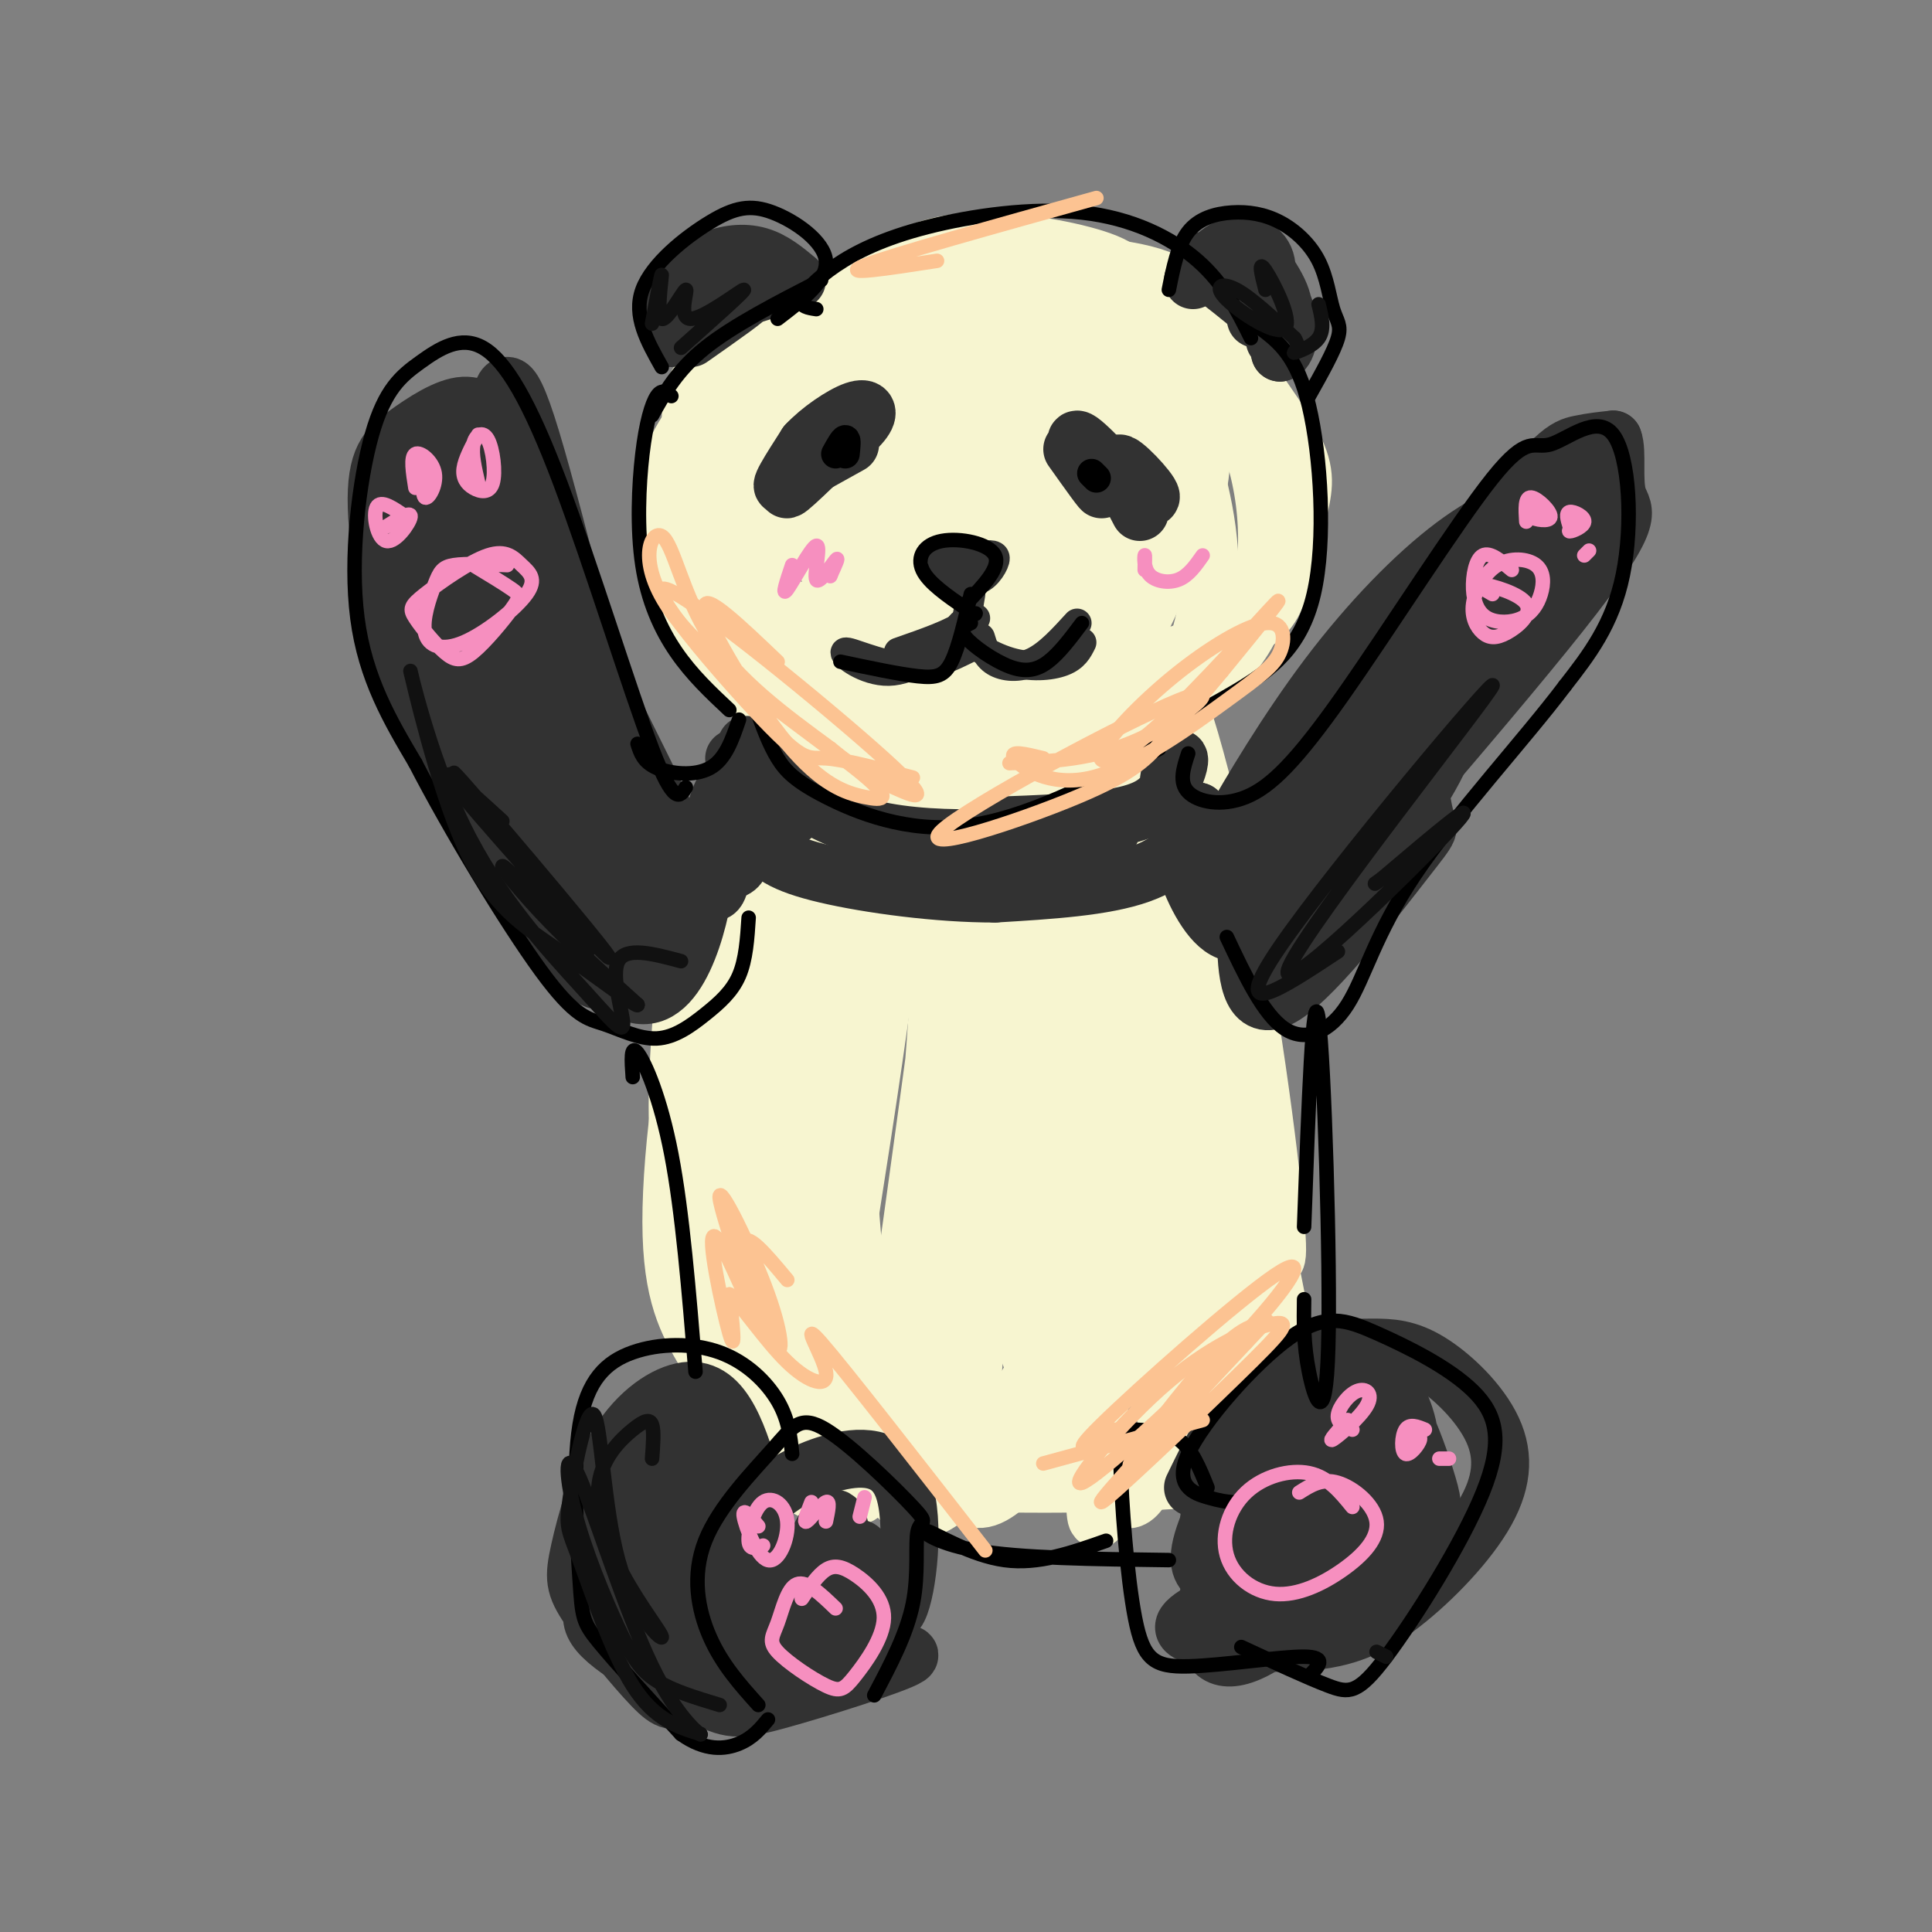 <svg viewBox='0 0 400 400' version='1.1' xmlns='http://www.w3.org/2000/svg' xmlns:xlink='http://www.w3.org/1999/xlink'><rect x="0" y="0" width="400" height="400" fill="#808080" stroke="none"/><g fill='none' stroke='rgb(247,245,208)' stroke-width='12' stroke-linecap='round' stroke-linejoin='round'><path d='M233,76c0.441,-5.163 0.883,-10.327 1,-14c0.117,-3.673 -0.089,-5.856 -6,-8c-5.911,-2.144 -17.526,-4.249 -26,-4c-8.474,0.249 -13.809,2.854 -19,6c-5.191,3.146 -10.240,6.835 -15,12c-4.760,5.165 -9.231,11.805 -12,19c-2.769,7.195 -3.834,14.943 -5,21c-1.166,6.057 -2.431,10.422 3,14c5.431,3.578 17.558,6.369 29,8c11.442,1.631 22.199,2.103 31,-3c8.801,-5.103 15.647,-15.779 20,-23c4.353,-7.221 6.213,-10.985 6,-15c-0.213,-4.015 -2.498,-8.280 -4,-12c-1.502,-3.720 -2.222,-6.893 -10,-10c-7.778,-3.107 -22.616,-6.147 -31,-7c-8.384,-0.853 -10.315,0.482 -14,3c-3.685,2.518 -9.124,6.219 -14,11c-4.876,4.781 -9.187,10.642 -12,18c-2.813,7.358 -4.127,16.211 -5,22c-0.873,5.789 -1.306,8.512 2,13c3.306,4.488 10.350,10.739 18,14c7.650,3.261 15.906,3.532 23,4c7.094,0.468 13.027,1.134 23,-1c9.973,-2.134 23.987,-7.067 38,-12'/><path d='M254,132c8.156,-3.518 9.546,-6.311 11,-11c1.454,-4.689 2.973,-11.272 4,-16c1.027,-4.728 1.564,-7.599 -2,-14c-3.564,-6.401 -11.227,-16.332 -16,-23c-4.773,-6.668 -6.654,-10.073 -18,-12c-11.346,-1.927 -32.157,-2.377 -44,-1c-11.843,1.377 -14.719,4.579 -20,9c-5.281,4.421 -12.967,10.060 -19,16c-6.033,5.940 -10.412,12.183 -12,19c-1.588,6.817 -0.383,14.210 1,20c1.383,5.790 2.946,9.978 8,16c5.054,6.022 13.599,13.878 21,19c7.401,5.122 13.659,7.509 20,9c6.341,1.491 12.764,2.085 19,2c6.236,-0.085 12.286,-0.848 17,-2c4.714,-1.152 8.092,-2.693 13,-9c4.908,-6.307 11.346,-17.381 13,-29c1.654,-11.619 -1.477,-23.782 -4,-32c-2.523,-8.218 -4.438,-12.490 -8,-17c-3.562,-4.510 -8.771,-9.259 -14,-13c-5.229,-3.741 -10.478,-6.474 -16,-7c-5.522,-0.526 -11.316,1.154 -16,2c-4.684,0.846 -8.258,0.859 -14,7c-5.742,6.141 -13.653,18.409 -18,29c-4.347,10.591 -5.132,19.505 -5,27c0.132,7.495 1.181,13.570 4,19c2.819,5.430 7.410,10.215 12,15'/><path d='M171,155c4.572,3.797 10.003,5.789 16,7c5.997,1.211 12.560,1.641 19,1c6.440,-0.641 12.757,-2.354 19,-5c6.243,-2.646 12.412,-6.225 18,-11c5.588,-4.775 10.596,-10.745 14,-16c3.404,-5.255 5.204,-9.794 6,-15c0.796,-5.206 0.589,-11.081 -1,-17c-1.589,-5.919 -4.561,-11.884 -9,-17c-4.439,-5.116 -10.344,-9.384 -15,-12c-4.656,-2.616 -8.062,-3.582 -18,-5c-9.938,-1.418 -26.410,-3.288 -37,1c-10.590,4.288 -15.300,14.736 -19,24c-3.700,9.264 -6.389,17.346 -7,24c-0.611,6.654 0.858,11.881 4,17c3.142,5.119 7.957,10.130 12,14c4.043,3.870 7.315,6.600 18,8c10.685,1.400 28.784,1.470 39,0c10.216,-1.470 12.550,-4.478 16,-8c3.450,-3.522 8.016,-7.557 11,-12c2.984,-4.443 4.387,-9.295 5,-15c0.613,-5.705 0.436,-12.262 -1,-19c-1.436,-6.738 -4.132,-13.657 -8,-19c-3.868,-5.343 -8.909,-9.108 -15,-11c-6.091,-1.892 -13.230,-1.909 -20,-2c-6.770,-0.091 -13.169,-0.255 -19,1c-5.831,1.255 -11.095,3.930 -16,8c-4.905,4.070 -9.453,9.535 -14,15'/><path d='M169,91c-4.301,6.303 -8.054,14.559 -10,22c-1.946,7.441 -2.085,14.067 0,19c2.085,4.933 6.394,8.172 12,11c5.606,2.828 12.508,5.245 18,6c5.492,0.755 9.574,-0.152 16,-2c6.426,-1.848 15.196,-4.639 21,-8c5.804,-3.361 8.641,-7.293 11,-12c2.359,-4.707 4.240,-10.189 5,-16c0.760,-5.811 0.400,-11.950 -2,-18c-2.400,-6.050 -6.839,-12.010 -12,-15c-5.161,-2.990 -11.044,-3.009 -17,-2c-5.956,1.009 -11.984,3.046 -17,6c-5.016,2.954 -9.019,6.824 -12,12c-2.981,5.176 -4.940,11.656 -6,18c-1.060,6.344 -1.220,12.552 -1,17c0.220,4.448 0.821,7.137 4,9c3.179,1.863 8.936,2.902 14,2c5.064,-0.902 9.433,-3.744 14,-7c4.567,-3.256 9.330,-6.925 13,-11c3.670,-4.075 6.245,-8.555 8,-14c1.755,-5.445 2.689,-11.855 2,-17c-0.689,-5.145 -3.000,-9.025 -6,-11c-3.000,-1.975 -6.690,-2.045 -11,-1c-4.310,1.045 -9.242,3.204 -14,5c-4.758,1.796 -9.342,3.227 -14,11c-4.658,7.773 -9.389,21.887 -10,29c-0.611,7.113 2.898,7.226 6,8c3.102,0.774 5.797,2.208 10,2c4.203,-0.208 9.915,-2.060 15,-5c5.085,-2.940 9.542,-6.970 14,-11'/><path d='M220,118c4.278,-3.964 7.974,-8.375 10,-13c2.026,-4.625 2.382,-9.465 1,-14c-1.382,-4.535 -4.501,-8.766 -7,-11c-2.499,-2.234 -4.377,-2.473 -10,-1c-5.623,1.473 -14.993,4.657 -22,8c-7.007,3.343 -11.653,6.843 -15,11c-3.347,4.157 -5.395,8.969 -6,13c-0.605,4.031 0.235,7.281 2,10c1.765,2.719 4.457,4.909 8,6c3.543,1.091 7.939,1.085 12,1c4.061,-0.085 7.788,-0.248 14,-5c6.212,-4.752 14.910,-14.094 18,-20c3.090,-5.906 0.571,-8.377 -1,-11c-1.571,-2.623 -2.195,-5.398 -9,-4c-6.805,1.398 -19.789,6.968 -27,12c-7.211,5.032 -8.647,9.524 -10,13c-1.353,3.476 -2.622,5.935 -1,10c1.622,4.065 6.136,9.735 14,9c7.864,-0.735 19.079,-7.874 25,-12c5.921,-4.126 6.546,-5.240 8,-11c1.454,-5.760 3.735,-16.168 3,-21c-0.735,-4.832 -4.486,-4.089 -9,-3c-4.514,1.089 -9.792,2.524 -14,4c-4.208,1.476 -7.345,2.993 -10,8c-2.655,5.007 -4.827,13.503 -7,22'/><path d='M187,119c-1.182,4.860 -0.639,6.009 2,7c2.639,0.991 7.372,1.825 13,-2c5.628,-3.825 12.149,-12.307 15,-19c2.851,-6.693 2.031,-11.597 -2,-12c-4.031,-0.403 -11.274,3.694 -18,10c-6.726,6.306 -12.937,14.822 -10,16c2.937,1.178 15.021,-4.980 24,-12c8.979,-7.020 14.854,-14.902 9,-11c-5.854,3.902 -23.435,19.587 -30,26c-6.565,6.413 -2.113,3.556 2,3c4.113,-0.556 7.886,1.191 14,-2c6.114,-3.191 14.569,-11.321 16,-16c1.431,-4.679 -4.163,-5.908 -8,-6c-3.837,-0.092 -5.919,0.954 -8,2'/><path d='M206,103c-3.918,3.650 -9.715,11.776 -12,16c-2.285,4.224 -1.060,4.544 1,7c2.060,2.456 4.955,7.046 11,5c6.045,-2.046 15.241,-10.727 19,-18c3.759,-7.273 2.081,-13.137 1,-16c-1.081,-2.863 -1.566,-2.725 -4,-1c-2.434,1.725 -6.816,5.037 -7,12c-0.184,6.963 3.829,17.579 5,24c1.171,6.421 -0.501,8.649 -2,11c-1.499,2.351 -2.827,4.825 -10,7c-7.173,2.175 -20.192,4.050 -25,3c-4.808,-1.050 -1.404,-5.025 2,-9'/><path d='M185,144c3.826,-7.078 12.390,-20.274 8,-15c-4.390,5.274 -21.735,29.016 -28,40c-6.265,10.984 -1.449,9.208 6,-2c7.449,-11.208 17.532,-31.849 18,-36c0.468,-4.151 -8.679,8.186 -15,18c-6.321,9.814 -9.817,17.104 -13,26c-3.183,8.896 -6.052,19.399 -2,12c4.052,-7.399 15.026,-32.699 26,-58'/><path d='M185,129c-2.340,-2.308 -21.189,20.923 -30,36c-8.811,15.077 -7.582,22.001 -8,28c-0.418,5.999 -2.482,11.072 6,-4c8.482,-15.072 27.510,-50.291 34,-64c6.490,-13.709 0.441,-5.908 -8,4c-8.441,9.908 -19.273,21.924 -26,34c-6.727,12.076 -9.350,24.213 -11,39c-1.650,14.787 -2.329,32.225 -1,36c1.329,3.775 4.664,-6.112 8,-16'/><path d='M149,222c3.380,-12.258 7.831,-34.905 8,-43c0.169,-8.095 -3.943,-1.640 -7,7c-3.057,8.640 -5.059,19.463 -7,28c-1.941,8.537 -3.821,14.787 3,31c6.821,16.213 22.344,42.387 30,54c7.656,11.613 7.444,8.664 9,10c1.556,1.336 4.881,6.956 12,0c7.119,-6.956 18.032,-26.488 24,-36c5.968,-9.512 6.991,-9.003 10,-25c3.009,-15.997 8.005,-48.498 13,-81'/><path d='M244,167c1.154,-23.349 -2.462,-41.222 -1,-25c1.462,16.222 8.003,66.539 12,91c3.997,24.461 5.449,23.065 7,25c1.551,1.935 3.199,7.199 2,-6c-1.199,-13.199 -5.246,-44.861 -11,-72c-5.754,-27.139 -13.215,-49.754 -11,-31c2.215,18.754 14.108,78.877 26,139'/><path d='M268,288c2.117,24.537 -5.592,16.379 -7,14c-1.408,-2.379 3.484,1.020 -6,3c-9.484,1.980 -33.344,2.540 -54,2c-20.656,-0.540 -38.108,-2.180 -42,-4c-3.892,-1.820 5.775,-3.820 12,-5c6.225,-1.180 9.009,-1.540 15,-28c5.991,-26.460 15.188,-79.018 17,-103c1.812,-23.982 -3.762,-19.387 -6,-19c-2.238,0.387 -1.141,-3.434 -5,3c-3.859,6.434 -12.674,23.124 -18,36c-5.326,12.876 -7.163,21.938 -9,31'/><path d='M165,218c-3.232,13.177 -6.813,30.620 -8,38c-1.187,7.380 0.020,4.697 0,15c-0.020,10.303 -1.266,33.591 5,10c6.266,-23.591 20.043,-94.062 25,-121c4.957,-26.938 1.092,-10.344 -3,-5c-4.092,5.344 -8.411,-0.562 -15,8c-6.589,8.562 -15.448,31.593 -20,47c-4.552,15.407 -4.799,23.191 -5,33c-0.201,9.809 -0.358,21.645 1,30c1.358,8.355 4.229,13.231 7,17c2.771,3.769 5.441,6.431 8,6c2.559,-0.431 5.008,-3.956 6,0c0.992,3.956 0.529,15.394 3,-7c2.471,-22.394 7.878,-78.619 10,-103c2.122,-24.381 0.961,-16.916 0,-15c-0.961,1.916 -1.720,-1.715 -4,-5c-2.280,-3.285 -6.080,-6.224 -11,-1c-4.920,5.224 -10.960,18.612 -17,32'/><path d='M147,197c-4.722,16.247 -8.028,40.866 -8,56c0.028,15.134 3.389,20.784 7,27c3.611,6.216 7.473,12.998 11,18c3.527,5.002 6.721,8.224 10,10c3.279,1.776 6.644,2.106 9,2c2.356,-0.106 3.703,-0.649 6,-9c2.297,-8.351 5.543,-24.509 8,-45c2.457,-20.491 4.125,-45.314 5,-59c0.875,-13.686 0.958,-16.235 0,-19c-0.958,-2.765 -2.956,-5.745 -4,-8c-1.044,-2.255 -1.133,-3.786 -4,1c-2.867,4.786 -8.513,15.889 -12,25c-3.487,9.111 -4.814,16.231 -6,32c-1.186,15.769 -2.230,40.189 0,52c2.230,11.811 7.733,11.015 10,16c2.267,4.985 1.298,15.753 4,-2c2.702,-17.753 9.075,-64.027 12,-86c2.925,-21.973 2.403,-19.647 1,-24c-1.403,-4.353 -3.687,-15.387 -7,-16c-3.313,-0.613 -7.657,9.193 -12,19'/><path d='M177,187c-4.846,13.181 -10.959,36.635 -14,51c-3.041,14.365 -3.008,19.642 -2,28c1.008,8.358 2.993,19.796 5,22c2.007,2.204 4.037,-4.826 4,-2c-0.037,2.826 -2.140,15.510 2,-10c4.140,-25.510 14.522,-89.213 15,-110c0.478,-20.787 -8.949,1.341 -17,23c-8.051,21.659 -14.726,42.849 -17,55c-2.274,12.151 -0.145,15.261 1,18c1.145,2.739 1.307,5.105 6,-15c4.693,-20.105 13.917,-62.682 15,-78c1.083,-15.318 -5.976,-3.377 -11,8c-5.024,11.377 -8.012,22.188 -11,33'/><path d='M153,210c-3.135,13.652 -5.474,31.282 -5,40c0.474,8.718 3.760,8.523 5,10c1.240,1.477 0.432,4.626 4,-1c3.568,-5.626 11.510,-20.027 15,-28c3.490,-7.973 2.526,-9.518 3,3c0.474,12.518 2.386,39.099 6,55c3.614,15.901 8.931,21.121 12,21c3.069,-0.121 3.891,-5.582 5,-8c1.109,-2.418 2.504,-1.794 4,-26c1.496,-24.206 3.092,-73.241 2,-98c-1.092,-24.759 -4.871,-25.243 -5,-23c-0.129,2.243 3.392,7.212 4,24c0.608,16.788 -1.696,45.394 -4,74'/><path d='M199,253c-4.201,30.531 -12.703,69.858 -10,57c2.703,-12.858 16.611,-77.901 22,-114c5.389,-36.099 2.259,-43.253 -2,-28c-4.259,15.253 -9.647,52.914 -12,83c-2.353,30.086 -1.672,52.596 3,58c4.672,5.404 13.336,-6.298 22,-18'/><path d='M222,291c5.698,-4.315 8.942,-6.102 12,-16c3.058,-9.898 5.929,-27.909 7,-42c1.071,-14.091 0.340,-24.264 -3,-40c-3.340,-15.736 -9.291,-37.036 -10,-42c-0.709,-4.964 3.824,6.409 4,40c0.176,33.591 -4.005,89.399 -5,111c-0.995,21.601 1.197,8.996 3,7c1.803,-1.996 3.216,6.616 8,-4c4.784,-10.616 12.938,-40.462 16,-51c3.062,-10.538 1.031,-1.769 -1,7'/><path d='M253,261c-2.806,10.598 -9.321,33.592 -9,36c0.321,2.408 7.478,-15.772 12,-21c4.522,-5.228 6.408,2.496 1,-22c-5.408,-24.496 -18.110,-81.210 -21,-89c-2.890,-7.790 4.031,33.346 7,60c2.969,26.654 1.984,38.827 1,51'/><path d='M244,276c-0.058,13.081 -0.704,20.283 -3,16c-2.296,-4.283 -6.242,-20.050 -7,-49c-0.758,-28.950 1.671,-71.082 2,-92c0.329,-20.918 -1.443,-20.622 -4,-12c-2.557,8.622 -5.901,25.569 -8,44c-2.099,18.431 -2.955,38.344 -2,55c0.955,16.656 3.720,30.054 3,30c-0.720,-0.054 -4.925,-13.561 -5,-42c-0.075,-28.439 3.980,-71.811 2,-74c-1.980,-2.189 -9.994,36.803 -13,63c-3.006,26.197 -1.003,39.598 1,53'/><path d='M210,268c2.546,14.605 8.411,24.616 8,18c-0.411,-6.616 -7.099,-29.861 -4,-70c3.099,-40.139 15.986,-97.172 19,-118c3.014,-20.828 -3.845,-5.450 -11,13c-7.155,18.450 -14.608,39.972 -18,53c-3.392,13.028 -2.725,17.560 -2,23c0.725,5.440 1.508,11.787 3,15c1.492,3.213 3.693,3.292 5,6c1.307,2.708 1.722,8.045 3,-2c1.278,-10.045 3.421,-35.474 9,-59c5.579,-23.526 14.594,-45.150 16,-49c1.406,-3.850 -4.797,10.075 -11,24'/><path d='M227,122c4.065,-4.657 19.729,-28.299 22,-31c2.271,-2.701 -8.850,15.540 -11,22c-2.150,6.460 4.669,1.139 8,-6c3.331,-7.139 3.172,-16.096 2,-22c-1.172,-5.904 -3.358,-8.753 -8,-12c-4.642,-3.247 -11.740,-6.891 -20,-9c-8.260,-2.109 -17.680,-2.684 -27,0c-9.320,2.684 -18.539,8.626 -24,12c-5.461,3.374 -7.165,4.180 -10,11c-2.835,6.820 -6.801,19.653 -8,27c-1.199,7.347 0.370,9.209 4,12c3.630,2.791 9.323,6.512 14,5c4.677,-1.512 8.339,-8.256 12,-15'/><path d='M181,116c2.190,-5.475 1.666,-11.662 -2,-18c-3.666,-6.338 -10.472,-12.827 -14,-16c-3.528,-3.173 -3.777,-3.030 -6,-1c-2.223,2.030 -6.420,5.949 -8,15c-1.580,9.051 -0.543,23.236 2,27c2.543,3.764 6.591,-2.891 8,-8c1.409,-5.109 0.179,-8.671 -2,-15c-2.179,-6.329 -5.308,-15.425 -8,-10c-2.692,5.425 -4.948,25.372 -5,28c-0.052,2.628 2.102,-12.062 6,-22c3.898,-9.938 9.542,-15.125 10,-17c0.458,-1.875 -4.271,-0.437 -9,1'/><path d='M153,80c-3.468,5.049 -7.638,17.171 -10,24c-2.362,6.829 -2.918,8.367 0,13c2.918,4.633 9.308,12.363 10,14c0.692,1.637 -4.316,-2.818 -7,-12c-2.684,-9.182 -3.045,-23.089 -3,-31c0.045,-7.911 0.495,-9.825 9,-14c8.505,-4.175 25.063,-10.610 27,-12c1.937,-1.390 -10.749,2.267 -19,6c-8.251,3.733 -12.068,7.544 -14,15c-1.932,7.456 -1.981,18.559 0,27c1.981,8.441 5.990,14.221 10,20'/><path d='M156,130c3.333,4.833 6.667,6.917 10,9'/></g>
<g fill='none' stroke='rgb(50,50,50)' stroke-width='12' stroke-linecap='round' stroke-linejoin='round'><path d='M176,92c0.000,0.000 -9.000,5.000 -9,5'/><path d='M176,89c-7.089,6.946 -14.179,13.893 -13,12c1.179,-1.893 10.625,-12.625 11,-13c0.375,-0.375 -8.321,9.607 -11,12c-2.679,2.393 0.661,-2.804 4,-8'/><path d='M167,92c2.667,-2.881 7.333,-6.083 10,-7c2.667,-0.917 3.333,0.452 1,3c-2.333,2.548 -7.667,6.274 -13,10'/><path d='M222,93c3.446,4.851 6.893,9.702 6,8c-0.893,-1.702 -6.125,-9.958 -5,-10c1.125,-0.042 8.607,8.131 10,10c1.393,1.869 -3.304,-2.565 -8,-7'/><path d='M225,94c2.107,1.488 11.375,8.708 13,9c1.625,0.292 -4.393,-6.345 -6,-7c-1.607,-0.655 1.196,4.673 4,10'/><path d='M247,58c2.556,-3.022 5.111,-6.044 8,-7c2.889,-0.956 6.111,0.156 7,3c0.889,2.844 -0.556,7.422 -2,12'/><path d='M260,60c2.435,3.137 4.869,6.274 1,4c-3.869,-2.274 -14.042,-9.958 -14,-10c0.042,-0.042 10.298,7.560 15,12c4.702,4.440 3.851,5.720 3,7'/><path d='M265,73c1.214,-0.113 2.748,-3.896 1,-9c-1.748,-5.104 -6.778,-11.528 -7,-12c-0.222,-0.472 4.365,5.008 6,9c1.635,3.992 0.317,6.496 -1,9'/><path d='M264,70c-0.167,1.167 -0.083,-0.417 0,-2'/><path d='M165,58c-2.488,-2.071 -4.976,-4.143 -8,-5c-3.024,-0.857 -6.583,-0.500 -10,1c-3.417,1.500 -6.690,4.143 -8,7c-1.310,2.857 -0.655,5.929 0,9'/><path d='M143,70c-0.410,-1.849 -0.821,-3.697 4,-6c4.821,-2.303 14.872,-5.059 15,-5c0.128,0.059 -9.667,2.933 -15,5c-5.333,2.067 -6.205,3.326 -3,2c3.205,-1.326 10.487,-5.236 11,-5c0.513,0.236 -5.744,4.618 -12,9'/><path d='M152,157c0.000,0.000 12.000,12.000 12,12'/><path d='M161,161c-3.933,-4.289 -7.867,-8.578 -6,-6c1.867,2.578 9.533,12.022 23,16c13.467,3.978 32.733,2.489 52,1'/><path d='M205,171c10.366,-0.378 20.732,-0.756 27,-2c6.268,-1.244 8.436,-3.353 10,-6c1.564,-2.647 2.522,-5.833 2,-6c-0.522,-0.167 -2.525,2.686 -2,8c0.525,5.314 3.579,13.090 5,14c1.421,0.910 1.211,-5.045 1,-11'/><path d='M248,168c0.059,0.904 -0.293,8.665 0,10c0.293,1.335 1.233,-3.756 0,-4c-1.233,-0.244 -4.638,4.359 -12,7c-7.362,2.641 -18.681,3.321 -30,4'/><path d='M206,185c-11.744,0.025 -26.103,-1.912 -35,-4c-8.897,-2.088 -12.331,-4.328 -14,-8c-1.669,-3.672 -1.574,-8.777 -2,-8c-0.426,0.777 -1.372,7.435 -2,7c-0.628,-0.435 -0.938,-7.963 -2,-9c-1.062,-1.037 -2.875,4.418 -3,6c-0.125,1.582 1.437,-0.709 3,-3'/><path d='M151,166c1.444,2.511 3.556,10.289 2,13c-1.556,2.711 -6.778,0.356 -12,-2'/><path d='M149,183c-0.733,2.154 -1.467,4.307 -8,-8c-6.533,-12.307 -18.866,-39.075 -27,-52c-8.134,-12.925 -12.070,-12.007 -15,-12c-2.930,0.007 -4.854,-0.899 -7,-1c-2.146,-0.101 -4.513,0.602 -5,7c-0.487,6.398 0.907,18.492 2,26c1.093,7.508 1.884,10.431 4,14c2.116,3.569 5.558,7.785 9,12'/><path d='M102,169c-5.758,-6.012 -11.515,-12.024 -16,-24c-4.485,-11.976 -7.696,-29.915 -8,-40c-0.304,-10.085 2.300,-12.314 6,-15c3.700,-2.686 8.497,-5.827 12,-6c3.503,-0.173 5.712,2.624 7,0c1.288,-2.624 1.654,-10.668 7,7c5.346,17.668 15.670,61.048 22,81c6.330,19.952 8.665,16.476 11,13'/><path d='M104,111c0.000,0.000 -1.000,-2.000 -1,-2'/><path d='M108,107c-3.976,-5.882 -7.953,-11.764 -10,-14c-2.047,-2.236 -2.165,-0.825 -4,-1c-1.835,-0.175 -5.386,-1.934 -6,8c-0.614,9.934 1.709,31.561 9,51c7.291,19.439 19.552,36.689 20,37c0.448,0.311 -10.915,-16.319 -19,-35c-8.085,-18.681 -12.890,-39.415 -14,-49c-1.110,-9.585 1.476,-8.023 4,-8c2.524,0.023 4.987,-1.494 7,-2c2.013,-0.506 3.575,-0.002 5,2c1.425,2.002 2.712,5.501 4,9'/><path d='M104,105c4.488,13.822 13.708,43.877 23,66c9.292,22.123 18.656,36.313 10,15c-8.656,-21.313 -35.333,-78.131 -41,-82c-5.667,-3.869 9.677,45.210 18,67c8.323,21.790 9.625,16.290 12,14c2.375,-2.290 5.821,-1.368 1,-14c-4.821,-12.632 -17.911,-38.816 -31,-65'/><path d='M96,106c-4.902,-6.425 -1.656,10.013 2,25c3.656,14.987 7.721,28.525 13,39c5.279,10.475 11.772,17.888 17,24c5.228,6.112 9.190,10.923 7,2c-2.190,-8.923 -10.531,-31.578 -15,-43c-4.469,-11.422 -5.065,-11.609 -8,-14c-2.935,-2.391 -8.208,-6.986 -11,-8c-2.792,-1.014 -3.103,1.554 -3,6c0.103,4.446 0.622,10.772 4,20c3.378,9.228 9.617,21.360 14,28c4.383,6.640 6.911,7.788 9,8c2.089,0.212 3.740,-0.511 0,-8c-3.740,-7.489 -12.870,-21.745 -22,-36'/><path d='M103,149c-4.491,-4.282 -4.720,3.015 -1,14c3.720,10.985 11.388,25.660 16,32c4.612,6.340 6.168,4.345 2,-3c-4.168,-7.345 -14.059,-20.038 -18,-24c-3.941,-3.962 -1.932,0.809 2,8c3.932,7.191 9.786,16.803 14,22c4.214,5.197 6.789,5.981 7,4c0.211,-1.981 -1.943,-6.726 -2,-7c-0.057,-0.274 1.984,3.922 5,5c3.016,1.078 7.008,-0.961 11,-3'/><path d='M139,197c3.574,-5.989 7.010,-19.461 7,-16c-0.010,3.461 -3.464,23.855 -12,25c-8.536,1.145 -22.153,-16.959 -29,-31c-6.847,-14.041 -6.923,-24.021 -7,-34'/><path d='M98,141c-1.197,-6.391 -0.688,-5.370 -1,-3c-0.312,2.370 -1.444,6.089 0,14c1.444,7.911 5.466,20.015 8,27c2.534,6.985 3.581,8.853 7,12c3.419,3.147 9.209,7.574 15,12'/><path d='M248,178c-1.186,-2.605 -2.372,-5.209 -3,-5c-0.628,0.209 -0.698,3.233 1,8c1.698,4.767 5.165,11.279 9,12c3.835,0.721 8.038,-4.348 11,-10c2.962,-5.652 4.684,-11.888 3,-12c-1.684,-0.112 -6.774,5.901 -9,11c-2.226,5.099 -1.586,9.284 -1,13c0.586,3.716 1.119,6.962 6,2c4.881,-4.962 14.109,-18.132 18,-26c3.891,-7.868 2.446,-10.434 1,-13'/><path d='M284,158c-1.167,-3.637 -4.584,-6.231 -9,-4c-4.416,2.231 -9.830,9.287 -13,17c-3.170,7.713 -4.096,16.083 -4,24c0.096,7.917 1.214,15.380 8,11c6.786,-4.380 19.240,-20.603 25,-28c5.760,-7.397 4.825,-5.969 4,-9c-0.825,-3.031 -1.541,-10.520 -3,-14c-1.459,-3.480 -3.659,-2.949 -5,-3c-1.341,-0.051 -1.821,-0.682 -6,2c-4.179,2.682 -12.057,8.677 -16,13c-3.943,4.323 -3.952,6.975 -5,10c-1.048,3.025 -3.137,6.423 -3,11c0.137,4.577 2.498,10.334 5,12c2.502,1.666 5.145,-0.760 12,-9c6.855,-8.240 17.923,-22.295 23,-32c5.077,-9.705 4.165,-15.058 3,-18c-1.165,-2.942 -2.582,-3.471 -4,-4'/><path d='M296,137c-2.514,-0.178 -6.797,1.378 -13,5c-6.203,3.622 -14.324,9.310 -19,17c-4.676,7.690 -5.908,17.382 -4,21c1.908,3.618 6.954,1.164 11,-1c4.046,-2.164 7.091,-4.036 18,-20c10.909,-15.964 29.683,-46.018 25,-42c-4.683,4.018 -32.822,42.108 -36,44c-3.178,1.892 18.606,-32.414 31,-50c12.394,-17.586 15.398,-18.453 18,-19c2.602,-0.547 4.801,-0.773 7,-1'/><path d='M334,91c0.971,2.357 -0.100,8.748 1,12c1.100,3.252 4.372,3.363 -12,24c-16.372,20.637 -52.390,61.799 -53,62c-0.610,0.201 34.186,-40.558 49,-58c14.814,-17.442 9.647,-11.565 9,-13c-0.647,-1.435 3.228,-10.182 3,-14c-0.228,-3.818 -4.557,-2.707 -10,-1c-5.443,1.707 -12.000,4.010 -20,10c-8.000,5.990 -17.443,15.667 -26,27c-8.557,11.333 -16.227,24.320 -20,31c-3.773,6.680 -3.649,7.051 -2,8c1.649,0.949 4.825,2.474 8,4'/><path d='M261,183c11.223,-10.982 35.280,-40.435 48,-58c12.720,-17.565 14.103,-23.240 10,-22c-4.103,1.240 -13.692,9.397 -22,20c-8.308,10.603 -15.337,23.653 -23,37c-7.663,13.347 -15.961,26.990 -4,15c11.961,-11.990 44.182,-49.613 56,-65c11.818,-15.387 3.234,-8.539 -8,7c-11.234,15.539 -25.117,39.770 -39,64'/><path d='M279,181c1.202,-3.619 23.708,-44.667 31,-56c7.292,-11.333 -0.631,7.048 -8,20c-7.369,12.952 -14.185,20.476 -21,28'/><path d='M156,308c-1.456,-5.065 -2.913,-10.131 -5,-14c-2.087,-3.869 -4.806,-6.543 -9,-6c-4.194,0.543 -9.863,4.301 -14,11c-4.137,6.699 -6.741,16.339 -8,22c-1.259,5.661 -1.172,7.342 2,12c3.172,4.658 9.431,12.293 13,16c3.569,3.707 4.448,3.488 8,2c3.552,-1.488 9.776,-4.244 16,-7'/><path d='M164,334c-12.045,-2.231 -24.090,-4.461 -32,-4c-7.910,0.461 -11.686,3.614 -8,8c3.686,4.386 14.833,10.004 21,13c6.167,2.996 7.354,3.370 16,1c8.646,-2.370 24.751,-7.484 27,-9c2.249,-1.516 -9.357,0.567 -13,-1c-3.643,-1.567 0.679,-6.783 5,-12'/><path d='M180,330c1.881,0.234 4.085,6.820 6,3c1.915,-3.820 3.542,-18.044 1,-25c-2.542,-6.956 -9.254,-6.642 -15,-5c-5.746,1.642 -10.526,4.612 -13,7c-2.474,2.388 -2.643,4.195 -3,8c-0.357,3.805 -0.902,9.608 3,13c3.902,3.392 12.253,4.373 16,6c3.747,1.627 2.891,3.900 2,5c-0.891,1.100 -1.817,1.027 -4,1c-2.183,-0.027 -5.624,-0.008 -12,-8c-6.376,-7.992 -15.688,-23.996 -25,-40'/><path d='M136,295c-3.773,0.850 -0.705,22.974 1,33c1.705,10.026 2.048,7.955 4,9c1.952,1.045 5.514,5.206 8,4c2.486,-1.206 3.898,-7.778 4,-15c0.102,-7.222 -1.104,-15.093 -2,-19c-0.896,-3.907 -1.480,-3.851 -4,-2c-2.520,1.851 -6.975,5.495 -10,11c-3.025,5.505 -4.619,12.871 -4,16c0.619,3.129 3.453,2.022 5,2c1.547,-0.022 1.808,1.041 3,-7c1.192,-8.041 3.314,-25.185 2,-31c-1.314,-5.815 -6.063,-0.301 -10,5c-3.937,5.301 -7.060,10.389 -7,17c0.060,6.611 3.303,14.746 7,19c3.697,4.254 7.849,4.627 12,5'/><path d='M145,342c3.147,-1.512 5.014,-7.793 5,-12c-0.014,-4.207 -1.910,-6.339 -3,-9c-1.090,-2.661 -1.374,-5.851 -4,-9c-2.626,-3.149 -7.593,-6.258 -11,-5c-3.407,1.258 -5.256,6.881 -2,14c3.256,7.119 11.615,15.733 18,20c6.385,4.267 10.796,4.186 15,0c4.204,-4.186 8.201,-12.478 10,-17c1.799,-4.522 1.398,-5.273 1,-7c-0.398,-1.727 -0.795,-4.430 -3,-1c-2.205,3.430 -6.220,12.991 -8,19c-1.780,6.009 -1.325,8.464 2,4c3.325,-4.464 9.522,-15.847 12,-18c2.478,-2.153 1.239,4.923 0,12'/><path d='M247,308c2.965,-6.115 5.930,-12.230 10,-17c4.070,-4.770 9.244,-8.195 14,-10c4.756,-1.805 9.094,-1.989 13,-2c3.906,-0.011 7.379,0.153 12,3c4.621,2.847 10.392,8.379 13,14c2.608,5.621 2.055,11.332 -2,18c-4.055,6.668 -11.613,14.292 -18,19c-6.387,4.708 -11.604,6.498 -20,7c-8.396,0.502 -19.970,-0.285 -23,-2c-3.030,-1.715 2.485,-4.357 8,-7'/><path d='M286,309c-1.058,-3.103 -2.117,-6.206 -3,-8c-0.883,-1.794 -1.592,-2.280 -6,0c-4.408,2.280 -12.515,7.327 -17,10c-4.485,2.673 -5.347,2.973 -7,8c-1.653,5.027 -4.095,14.781 -3,20c1.095,5.219 5.729,5.903 14,0c8.271,-5.903 20.179,-18.393 25,-28c4.821,-9.607 2.553,-16.330 1,-20c-1.553,-3.670 -2.393,-4.286 -4,-5c-1.607,-0.714 -3.983,-1.525 -9,2c-5.017,3.525 -12.675,11.387 -16,19c-3.325,7.613 -2.318,14.977 0,20c2.318,5.023 5.945,7.705 12,5c6.055,-2.705 14.537,-10.797 19,-15c4.463,-4.203 4.908,-4.518 4,-8c-0.908,-3.482 -3.167,-10.130 -5,-14c-1.833,-3.870 -3.238,-4.963 -8,-4c-4.762,0.963 -12.881,3.981 -21,7'/><path d='M262,298c-6.250,5.413 -11.377,15.447 -13,21c-1.623,5.553 0.256,6.625 2,8c1.744,1.375 3.354,3.054 6,4c2.646,0.946 6.328,1.158 9,1c2.672,-0.158 4.334,-0.688 9,-5c4.666,-4.312 12.336,-12.407 16,-16c3.664,-3.593 3.322,-2.683 0,-5c-3.322,-2.317 -9.622,-7.860 -14,-10c-4.378,-2.140 -6.833,-0.875 -10,1c-3.167,1.875 -7.046,4.362 -10,7c-2.954,2.638 -4.982,5.429 -6,8c-1.018,2.571 -1.025,4.924 0,7c1.025,2.076 3.082,3.876 4,6c0.918,2.124 0.696,4.573 7,1c6.304,-3.573 19.132,-13.168 25,-18c5.868,-4.832 4.775,-4.902 2,-6c-2.775,-1.098 -7.233,-3.225 -10,-4c-2.767,-0.775 -3.845,-0.197 -8,5c-4.155,5.197 -11.388,15.015 -12,18c-0.612,2.985 5.397,-0.861 10,-5c4.603,-4.139 7.802,-8.569 11,-13'/><path d='M280,303c2.436,-4.394 3.027,-8.878 -2,-7c-5.027,1.878 -15.673,10.119 -20,14c-4.327,3.881 -2.335,3.401 -2,5c0.335,1.599 -0.987,5.277 4,2c4.987,-3.277 16.282,-13.508 18,-14c1.718,-0.492 -6.141,8.754 -14,18'/></g>
<g fill='none' stroke='rgb(50,50,50)' stroke-width='6' stroke-linecap='round' stroke-linejoin='round'><path d='M195,116c0.000,0.000 8.000,-1.000 8,-1'/><path d='M203,115c2.099,-0.244 3.346,-0.354 3,1c-0.346,1.354 -2.285,4.172 -4,4c-1.715,-0.172 -3.204,-3.335 -4,-4c-0.796,-0.665 -0.898,1.167 -1,3'/><path d='M197,119c0.467,1.044 2.133,2.156 2,2c-0.133,-0.156 -2.067,-1.578 -4,-3'/><path d='M201,123c0.000,0.000 -1.000,6.000 -1,6'/><path d='M200,129c-2.500,2.000 -8.250,4.000 -14,6'/><path d='M199,131c-5.048,3.946 -10.095,7.893 -15,8c-4.905,0.107 -9.667,-3.625 -9,-4c0.667,-0.375 6.762,2.607 12,3c5.238,0.393 9.619,-1.804 14,-4'/><path d='M202,128c-2.095,0.613 -4.190,1.226 -3,3c1.190,1.774 5.667,4.708 10,6c4.333,1.292 8.524,0.940 11,0c2.476,-0.940 3.238,-2.470 4,-4'/><path d='M223,129c-2.978,3.267 -5.956,6.533 -9,8c-3.044,1.467 -6.156,1.133 -8,0c-1.844,-1.133 -2.422,-3.067 -3,-5'/></g>
<g fill='none' stroke='rgb(0,0,0)' stroke-width='6' stroke-linecap='round' stroke-linejoin='round'><path d='M175,94c0.167,-1.500 0.333,-3.000 0,-3c-0.333,0.000 -1.167,1.500 -2,3'/><path d='M226,98c0.000,0.000 1.000,1.000 1,1'/></g>
<g fill='none' stroke='rgb(0,0,0)' stroke-width='3' stroke-linecap='round' stroke-linejoin='round'><path d='M135,86c2.583,-4.667 5.167,-9.333 11,-14c5.833,-4.667 14.917,-9.333 24,-14'/><path d='M161,66c5.196,-3.965 10.392,-7.930 10,-12c-0.392,-4.070 -6.373,-8.246 -11,-10c-4.627,-1.754 -7.900,-1.088 -13,2c-5.100,3.088 -12.029,8.596 -14,14c-1.971,5.404 1.014,10.702 4,16'/><path d='M139,82c-0.967,-0.786 -1.933,-1.573 -3,0c-1.067,1.573 -2.234,5.504 -3,12c-0.766,6.496 -1.129,15.557 0,23c1.129,7.443 3.751,13.270 7,18c3.249,4.730 7.124,8.365 11,12'/><path d='M169,64c-1.697,-0.256 -3.395,-0.513 -3,-2c0.395,-1.487 2.882,-4.205 7,-7c4.118,-2.795 9.867,-5.667 19,-8c9.133,-2.333 21.651,-4.128 32,-3c10.349,1.128 18.528,5.179 24,10c5.472,4.821 8.236,10.410 11,16'/><path d='M242,60c0.915,-4.603 1.830,-9.207 4,-12c2.170,-2.793 5.595,-3.776 9,-4c3.405,-0.224 6.791,0.310 10,2c3.209,1.690 6.242,4.535 8,8c1.758,3.465 2.243,7.548 3,10c0.757,2.452 1.788,3.272 1,6c-0.788,2.728 -3.394,7.364 -6,12'/><path d='M261,68c3.774,2.875 7.548,5.750 10,16c2.452,10.250 3.583,27.875 1,39c-2.583,11.125 -8.881,15.750 -16,20c-7.119,4.250 -15.060,8.125 -23,12'/><path d='M200,125c3.607,-3.756 7.214,-7.512 6,-10c-1.214,-2.488 -7.250,-3.708 -11,-3c-3.750,0.708 -5.214,3.345 -4,6c1.214,2.655 5.107,5.327 9,8'/><path d='M200,126c1.833,1.500 1.917,1.250 2,1'/><path d='M201,123c-1.267,5.511 -2.533,11.022 -4,14c-1.467,2.978 -3.133,3.422 -7,3c-3.867,-0.422 -9.933,-1.711 -16,-3'/><path d='M201,129c-1.244,0.607 -2.488,1.214 -1,3c1.488,1.786 5.708,4.750 9,6c3.292,1.250 5.655,0.786 8,-1c2.345,-1.786 4.673,-4.893 7,-8'/><path d='M157,148c1.185,3.173 2.369,6.345 4,9c1.631,2.655 3.708,4.792 10,8c6.292,3.208 16.798,7.488 29,6c12.202,-1.488 26.101,-8.744 40,-16'/><path d='M153,149c-1.400,4.111 -2.800,8.222 -6,10c-3.200,1.778 -8.200,1.222 -11,0c-2.800,-1.222 -3.400,-3.111 -4,-5'/><path d='M142,163c-1.205,1.988 -2.411,3.975 -7,-8c-4.589,-11.975 -12.563,-37.914 -19,-55c-6.437,-17.086 -11.338,-25.319 -16,-28c-4.662,-2.681 -9.085,0.188 -13,3c-3.915,2.812 -7.323,5.565 -10,15c-2.677,9.435 -4.622,25.553 -3,38c1.622,12.447 6.811,21.224 12,30'/><path d='M86,158c7.099,13.777 18.847,33.219 26,43c7.153,9.781 9.709,9.900 13,11c3.291,1.100 7.315,3.181 11,3c3.685,-0.181 7.031,-2.626 10,-5c2.969,-2.374 5.563,-4.678 7,-8c1.437,-3.322 1.719,-7.661 2,-12'/><path d='M246,156c-0.985,2.986 -1.970,5.973 0,8c1.970,2.027 6.894,3.096 12,1c5.106,-2.096 10.392,-7.357 20,-21c9.608,-13.643 23.536,-35.667 31,-45c7.464,-9.333 8.465,-5.976 12,-7c3.535,-1.024 9.606,-6.430 13,-2c3.394,4.430 4.113,18.694 2,29c-2.113,10.306 -7.056,16.653 -12,23'/><path d='M324,142c-8.198,10.895 -22.692,26.632 -31,39c-8.308,12.368 -10.429,21.368 -14,27c-3.571,5.632 -8.592,7.895 -13,5c-4.408,-2.895 -8.204,-10.947 -12,-19'/><path d='M131,223c-0.244,-3.444 -0.489,-6.889 1,-5c1.489,1.889 4.711,9.111 7,21c2.289,11.889 3.644,28.444 5,45'/><path d='M164,301c-0.366,-3.574 -0.732,-7.149 -3,-11c-2.268,-3.851 -6.437,-7.980 -12,-10c-5.563,-2.020 -12.518,-1.931 -18,0c-5.482,1.931 -9.490,5.703 -11,15c-1.510,9.297 -0.522,24.118 0,32c0.522,7.882 0.578,8.823 4,13c3.422,4.177 10.211,11.588 17,19'/><path d='M141,359c5.044,3.622 9.156,3.178 12,2c2.844,-1.178 4.422,-3.089 6,-5'/><path d='M157,353c-3.739,-4.162 -7.478,-8.325 -10,-14c-2.522,-5.675 -3.826,-12.863 -1,-20c2.826,-7.137 9.782,-14.225 14,-19c4.218,-4.775 5.696,-7.238 11,-4c5.304,3.238 14.432,12.177 18,16c3.568,3.823 1.576,2.529 1,5c-0.576,2.471 0.264,8.706 -1,15c-1.264,6.294 -4.632,12.647 -8,19'/><path d='M255,311c-1.130,-0.105 -2.259,-0.209 -5,-1c-2.741,-0.791 -7.092,-2.267 -4,-9c3.092,-6.733 13.627,-18.722 21,-24c7.373,-5.278 11.585,-3.847 18,-1c6.415,2.847 15.034,7.108 20,12c4.966,4.892 6.280,10.414 2,21c-4.280,10.586 -14.152,26.235 -20,34c-5.848,7.765 -7.671,7.647 -12,6c-4.329,-1.647 -11.165,-4.824 -18,-8'/><path d='M250,308c-1.622,-4.024 -3.244,-8.049 -6,-10c-2.756,-1.951 -6.648,-1.829 -9,-2c-2.352,-0.171 -3.166,-0.634 -3,7c0.166,7.634 1.313,23.366 3,32c1.687,8.634 3.916,10.171 11,10c7.084,-0.171 19.024,-2.049 24,-2c4.976,0.049 2.988,2.024 1,4'/><path d='M270,269c-0.071,4.625 -0.143,9.250 1,15c1.143,5.750 3.500,12.625 4,-5c0.500,-17.625 -0.857,-59.750 -2,-68c-1.143,-8.250 -2.071,17.375 -3,43'/><path d='M229,319c-7.006,2.476 -14.012,4.952 -21,4c-6.988,-0.952 -13.958,-5.333 -16,-6c-2.042,-0.667 0.845,2.381 10,4c9.155,1.619 24.577,1.810 40,2'/></g>
<g fill='none' stroke='rgb(246,143,191)' stroke-width='3' stroke-linecap='round' stroke-linejoin='round'><path d='M237,118c0.036,-1.661 0.071,-3.321 0,-3c-0.071,0.321 -0.250,2.625 1,4c1.250,1.375 3.929,1.821 6,1c2.071,-0.821 3.536,-2.911 5,-5'/><path d='M164,117c-1.136,3.381 -2.271,6.762 -1,5c1.271,-1.762 4.949,-8.668 6,-9c1.051,-0.332 -0.525,5.911 0,7c0.525,1.089 3.150,-2.974 4,-4c0.850,-1.026 -0.075,0.987 -1,3'/><path d='M172,119c-0.167,0.500 -0.083,0.250 0,0'/><path d='M99,90c-1.372,2.547 -2.744,5.094 -3,7c-0.256,1.906 0.603,3.171 2,4c1.397,0.829 3.333,1.222 4,-1c0.667,-2.222 0.064,-7.060 -1,-9c-1.064,-1.940 -2.590,-0.983 -3,1c-0.410,1.983 0.295,4.991 1,8'/><path d='M88,95c-0.345,3.786 -0.690,7.571 0,8c0.690,0.429 2.417,-2.500 2,-5c-0.417,-2.500 -2.976,-4.571 -4,-4c-1.024,0.571 -0.512,3.786 0,7'/><path d='M84,107c-2.583,-1.798 -5.167,-3.595 -6,-2c-0.833,1.595 0.083,6.583 2,7c1.917,0.417 4.833,-3.738 5,-5c0.167,-1.262 -2.417,0.369 -5,2'/><path d='M105,117c-4.294,-0.185 -8.587,-0.369 -11,0c-2.413,0.369 -2.945,1.293 -4,4c-1.055,2.707 -2.633,7.198 -2,10c0.633,2.802 3.476,3.916 8,2c4.524,-1.916 10.728,-6.862 13,-10c2.272,-3.138 0.613,-4.466 -1,-6c-1.613,-1.534 -3.181,-3.272 -7,-2c-3.819,1.272 -9.888,5.553 -13,8c-3.112,2.447 -3.266,3.058 -2,5c1.266,1.942 3.953,5.214 6,7c2.047,1.786 3.456,2.087 6,0c2.544,-2.087 6.223,-6.562 8,-9c1.777,-2.438 1.650,-2.839 0,-4c-1.650,-1.161 -4.825,-3.080 -8,-5'/><path d='M319,105c-1.411,0.696 -2.821,1.393 -2,2c0.821,0.607 3.875,1.125 4,0c0.125,-1.125 -2.679,-3.893 -4,-4c-1.321,-0.107 -1.161,2.446 -1,5'/><path d='M327,108c-1.274,0.994 -2.548,1.988 -2,2c0.548,0.012 2.917,-0.958 3,-2c0.083,-1.042 -2.119,-2.155 -3,-2c-0.881,0.155 -0.440,1.577 0,3'/><path d='M329,114c0.000,0.000 -1.000,1.000 -1,1'/><path d='M313,118c-2.267,-1.886 -4.534,-3.773 -6,-3c-1.466,0.773 -2.131,4.204 -2,7c0.131,2.796 1.058,4.957 3,6c1.942,1.043 4.900,0.969 7,0c2.100,-0.969 3.341,-2.834 4,-5c0.659,-2.166 0.735,-4.632 -1,-6c-1.735,-1.368 -5.281,-1.639 -8,0c-2.719,1.639 -4.609,5.187 -5,8c-0.391,2.813 0.719,4.892 2,6c1.281,1.108 2.735,1.245 5,0c2.265,-1.245 5.341,-3.874 4,-6c-1.341,-2.126 -7.097,-3.750 -9,-4c-1.903,-0.250 0.049,0.875 2,2'/><path d='M157,316c-1.680,-2.058 -3.360,-4.116 -3,-2c0.360,2.116 2.759,8.407 5,9c2.241,0.593 4.322,-4.511 4,-8c-0.322,-3.489 -3.048,-5.362 -5,-4c-1.952,1.362 -3.129,5.961 -3,8c0.129,2.039 1.565,1.520 3,1'/><path d='M168,311c-0.867,2.222 -1.733,4.444 -1,4c0.733,-0.444 3.067,-3.556 4,-4c0.933,-0.444 0.467,1.778 0,4'/><path d='M179,310c0.000,0.000 -1.000,4.000 -1,4'/><path d='M173,333c-3.001,-2.893 -6.001,-5.786 -8,-5c-1.999,0.786 -2.995,5.249 -4,8c-1.005,2.751 -2.018,3.788 0,6c2.018,2.212 7.065,5.597 10,7c2.935,1.403 3.756,0.823 6,-2c2.244,-2.823 5.911,-7.891 6,-12c0.089,-4.109 -3.399,-7.260 -6,-9c-2.601,-1.740 -4.315,-2.069 -6,-1c-1.685,1.069 -3.343,3.534 -5,6'/><path d='M279,294c-2.085,2.357 -4.169,4.715 -3,4c1.169,-0.715 5.592,-4.501 7,-7c1.408,-2.499 -0.198,-3.711 -2,-3c-1.802,0.711 -3.801,3.346 -4,5c-0.199,1.654 1.400,2.327 3,3'/><path d='M295,296c-1.583,-0.655 -3.167,-1.310 -4,0c-0.833,1.310 -0.917,4.583 0,5c0.917,0.417 2.833,-2.024 3,-3c0.167,-0.976 -1.417,-0.488 -3,0'/><path d='M298,302c0.000,0.000 2.000,0.000 2,0'/><path d='M280,312c-2.509,-3.088 -5.018,-6.177 -9,-7c-3.982,-0.823 -9.438,0.619 -13,4c-3.562,3.381 -5.231,8.700 -4,13c1.231,4.300 5.360,7.580 10,8c4.640,0.420 9.790,-2.022 14,-5c4.210,-2.978 7.480,-6.494 7,-10c-0.480,-3.506 -4.708,-7.002 -8,-8c-3.292,-0.998 -5.646,0.501 -8,2'/></g>
<g fill='none' stroke='rgb(252,195,146)' stroke-width='3' stroke-linecap='round' stroke-linejoin='round'><path d='M163,265c-4.409,-5.294 -8.818,-10.588 -9,-7c-0.182,3.588 3.865,16.057 6,20c2.135,3.943 2.360,-0.642 -1,-10c-3.360,-9.358 -10.304,-23.491 -10,-20c0.304,3.491 7.855,24.606 8,26c0.145,1.394 -7.115,-16.932 -9,-18c-1.885,-1.068 1.604,15.124 3,20c1.396,4.876 0.698,-1.562 0,-8'/><path d='M151,268c2.108,1.579 7.380,9.526 12,14c4.620,4.474 8.590,5.474 8,2c-0.590,-3.474 -5.740,-11.421 -1,-6c4.740,5.421 19.370,24.211 34,43'/><path d='M231,296c-5.301,3.239 -10.602,6.477 -3,-1c7.602,-7.477 28.107,-25.671 36,-31c7.893,-5.329 3.175,2.207 -8,14c-11.175,11.793 -28.808,27.844 -32,29c-3.192,1.156 8.056,-12.582 18,-21c9.944,-8.418 18.583,-11.514 22,-12c3.417,-0.486 1.612,1.638 -8,11c-9.612,9.362 -27.032,25.960 -28,26c-0.968,0.040 14.516,-16.480 30,-33'/><path d='M258,278c5.611,-6.043 4.638,-4.651 3,-4c-1.638,0.651 -3.941,0.560 -10,7c-6.059,6.440 -15.874,19.411 -17,22c-1.126,2.589 6.437,-5.206 14,-13'/><path d='M249,294c0.000,0.000 -33.000,9.000 -33,9'/><path d='M161,137c-7.841,-7.493 -15.683,-14.985 -15,-11c0.683,3.985 9.889,19.448 17,28c7.111,8.552 12.127,10.191 16,11c3.873,0.809 6.604,0.786 -2,-6c-8.604,-6.786 -28.543,-20.334 -37,-31c-8.457,-10.666 -5.431,-18.448 -3,-17c2.431,1.448 4.266,12.128 10,21c5.734,8.872 15.367,15.936 25,23'/><path d='M172,155c6.125,5.056 8.939,6.196 13,8c4.061,1.804 9.370,4.274 -2,-6c-11.370,-10.274 -39.419,-33.290 -45,-35c-5.581,-1.710 11.305,17.886 20,27c8.695,9.114 9.199,7.747 13,8c3.801,0.253 10.901,2.127 18,4'/><path d='M216,157c-3.586,-0.874 -7.171,-1.748 -6,0c1.171,1.748 7.100,6.120 16,4c8.900,-2.120 20.773,-10.730 28,-16c7.227,-5.270 9.809,-7.198 11,-10c1.191,-2.802 0.990,-6.478 -3,-6c-3.990,0.478 -11.768,5.112 -19,11c-7.232,5.888 -13.918,13.032 -15,16c-1.082,2.968 3.439,1.761 12,-6c8.561,-7.761 21.160,-22.074 24,-25c2.840,-2.926 -4.080,5.537 -11,14'/><path d='M253,139c-3.999,4.848 -8.496,9.967 -12,14c-3.504,4.033 -6.016,6.978 -18,12c-11.984,5.022 -33.439,12.119 -28,7c5.439,-5.119 37.772,-22.455 49,-27c11.228,-4.545 1.351,3.701 -8,8c-9.351,4.299 -18.175,4.649 -27,5'/><path d='M194,54c-10.250,1.583 -20.500,3.167 -15,1c5.500,-2.167 26.750,-8.083 48,-14'/></g>
<g fill='none' stroke='rgb(17,17,17)' stroke-width='3' stroke-linecap='round' stroke-linejoin='round'><path d='M104,170c-8.003,-7.321 -16.006,-14.642 -8,-5c8.006,9.642 32.021,36.247 30,33c-2.021,-3.247 -30.077,-36.345 -32,-38c-1.923,-1.655 22.289,28.134 27,35c4.711,6.866 -10.078,-9.190 -15,-14c-4.922,-4.810 0.022,1.626 6,8c5.978,6.374 12.989,12.687 20,19'/><path d='M132,208c0.482,1.093 -8.313,-5.674 -16,-11c-7.687,-5.326 -14.265,-9.210 -20,-22c-5.735,-12.790 -10.625,-34.484 -11,-36c-0.375,-1.516 3.767,17.146 11,32c7.233,14.854 17.557,25.899 24,33c6.443,7.101 9.004,10.258 9,8c-0.004,-2.258 -2.573,-9.931 -1,-13c1.573,-3.069 7.286,-1.535 13,0'/><path d='M277,197c-11.612,7.689 -23.225,15.378 -12,-1c11.225,-16.378 45.287,-56.823 44,-54c-1.287,2.823 -37.923,48.914 -42,58c-4.077,9.086 24.407,-18.833 33,-28c8.593,-9.167 -2.703,0.416 -14,10'/><path d='M286,182c-2.333,1.667 -1.167,0.833 0,0'/><path d='M262,60c-0.813,-3.199 -1.627,-6.399 0,-4c1.627,2.399 5.694,10.396 4,12c-1.694,1.604 -9.148,-3.183 -12,-6c-2.852,-2.817 -1.100,-3.662 2,-2c3.100,1.662 7.550,5.831 12,10'/><path d='M268,70c1.560,2.321 -0.542,3.125 0,3c0.542,-0.125 3.726,-1.179 5,-3c1.274,-1.821 0.637,-4.411 0,-7'/><path d='M135,67c1.018,-5.494 2.036,-10.989 2,-10c-0.036,0.989 -1.126,8.461 0,9c1.126,0.539 4.467,-5.856 5,-6c0.533,-0.144 -1.741,5.961 1,6c2.741,0.039 10.497,-5.989 11,-6c0.503,-0.011 -6.249,5.994 -13,12'/><path d='M135,302c0.222,-2.860 0.444,-5.720 0,-7c-0.444,-1.280 -1.554,-0.979 -4,1c-2.446,1.979 -6.227,5.636 -7,11c-0.773,5.364 1.463,12.435 5,19c3.537,6.565 8.377,12.623 8,13c-0.377,0.377 -5.969,-4.928 -9,-16c-3.031,-11.072 -3.500,-27.912 -5,-30c-1.500,-2.088 -4.031,10.574 -5,17c-0.969,6.426 -0.376,6.615 2,13c2.376,6.385 6.536,18.967 11,26c4.464,7.033 9.232,8.516 14,10'/><path d='M145,359c0.762,0.764 -4.333,-2.327 -10,-14c-5.667,-11.673 -11.905,-31.929 -15,-39c-3.095,-7.071 -3.046,-0.957 -1,7c2.046,7.957 6.089,17.758 9,24c2.911,6.242 4.689,8.926 8,11c3.311,2.074 8.156,3.537 13,5'/><path d='M287,343c0.000,0.000 -2.000,-1.000 -2,-1'/></g>
</svg>
